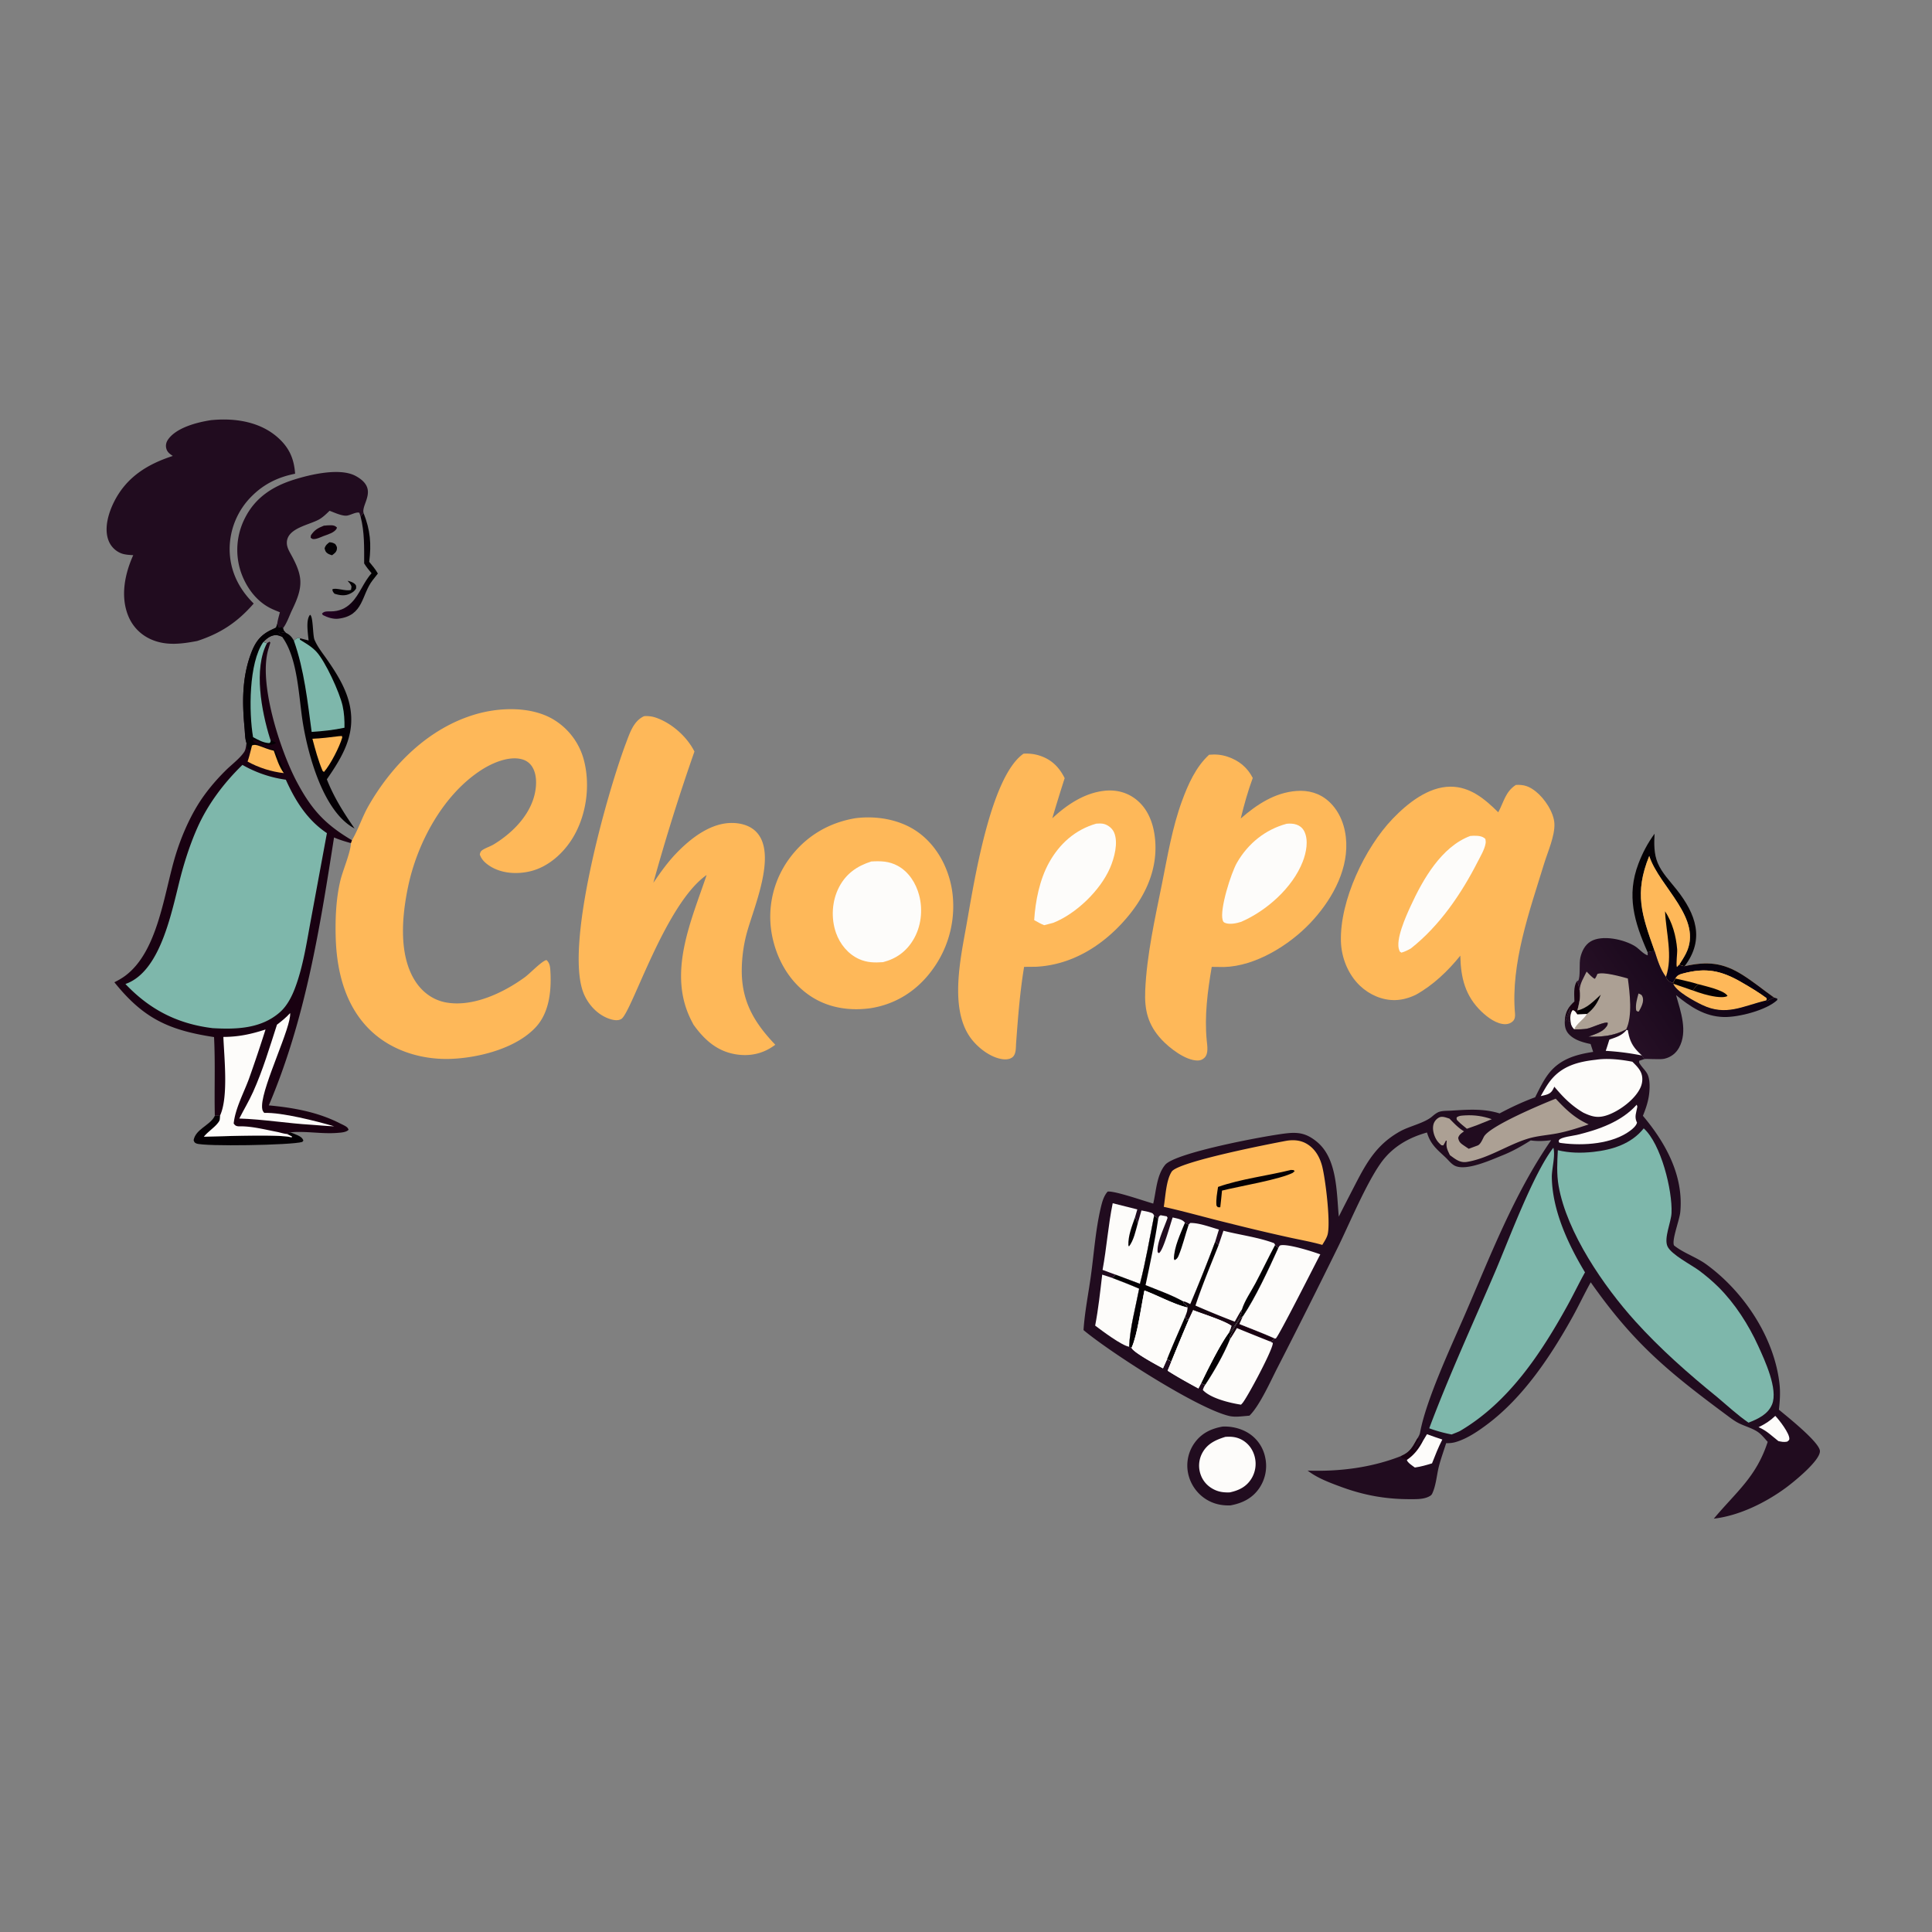 <svg xmlns="http://www.w3.org/2000/svg" version="1.1" style="display: block;" viewBox="0 0 2048 2048" width="1024" height="1024">
<rect x="0" y="0" width="2048" height="2048" fill="#808080" stroke="none"/>
<defs>
	<linearGradient id="Gradient1" gradientUnits="userSpaceOnUse" x1="397.037" y1="601.672" x2="345.284" y2="601.37">
		<stop class="stop0" offset="0" stop-opacity="1" stop-color="rgb(0,0,0)"/>
		<stop class="stop1" offset="1" stop-opacity="1" stop-color="rgb(36,0,35)"/>
	</linearGradient>
	<linearGradient id="Gradient2" gradientUnits="userSpaceOnUse" x1="1827.79" y1="991.763" x2="1810.53" y2="1050.84">
		<stop class="stop0" offset="0" stop-opacity="1" stop-color="rgb(0,0,0)"/>
		<stop class="stop1" offset="1" stop-opacity="1" stop-color="rgb(11,2,22)"/>
	</linearGradient>
	<linearGradient id="Gradient3" gradientUnits="userSpaceOnUse" x1="1836.16" y1="993.669" x2="1707.08" y2="1082.27">
		<stop class="stop0" offset="0" stop-opacity="1" stop-color="rgb(11,1,17)"/>
		<stop class="stop1" offset="1" stop-opacity="1" stop-color="rgb(39,16,38)"/>
	</linearGradient>
	<linearGradient id="Gradient4" gradientUnits="userSpaceOnUse" x1="1276.58" y1="1358.66" x2="1280.9" y2="1404.19">
		<stop class="stop0" offset="0" stop-opacity="1" stop-color="rgb(7,2,5)"/>
		<stop class="stop1" offset="1" stop-opacity="1" stop-color="rgb(27,7,21)"/>
	</linearGradient>
</defs>
<path transform="translate(0,0)" fill="transparent" d="M 0 0 L 2048 0 L 2048 2048 L 0 2048 L 0 0 z"/>
<path transform="translate(0,0)" fill="rgb(4,0,4)" d="M 349.164 574.808 C 351.787 574.982 353.112 575.352 355.369 576.703 C 356.737 578.873 357.585 579.745 357.073 582.446 C 356.507 585.432 354.211 586.946 351.944 588.604 C 350.427 588.114 348.59 587.551 347.258 586.634 C 345.007 585.084 344.591 583.593 344.1 581.054 C 345.322 577.67 346.459 577.07 349.164 574.808 z"/>
<path transform="translate(0,0)" fill="rgb(4,0,4)" d="M 368.451 615.672 C 370.683 616.082 374.147 617.248 375.878 618.794 C 377.873 620.574 377.579 621.45 377.468 623.871 C 375.958 626.383 374.371 627.585 371.838 628.942 C 366.063 632.037 360.666 631.258 354.639 629.386 C 353.164 627.771 352.574 627.027 352.278 624.838 C 355.197 622.376 366.681 627.149 372.081 625.328 L 372.607 621.727 C 371.886 619.251 370.111 617.569 368.451 615.672 z"/>
<path transform="translate(0,0)" fill="rgb(25,1,17)" d="M 1671.48 1040.21 C 1673.41 1043.25 1673.68 1045.27 1673.88 1048.84 L 1674.58 1049.72 C 1675.58 1058.35 1674.05 1062.83 1672.09 1071.12 L 1671.95 1075.38 C 1670.39 1073.32 1669.74 1071.49 1667.15 1070.89 C 1665.35 1072.9 1665.13 1075.49 1664.59 1078.05 C 1664.24 1079.69 1664.22 1081.82 1662.94 1082.91 C 1662.79 1079.87 1662.83 1078.01 1663.9 1075.11 C 1664.62 1073.13 1664.55 1070.94 1664.64 1068.87 C 1662.55 1073.03 1660.75 1076.7 1659.95 1081.36 L 1658.74 1082.63 C 1658.75 1082.29 1658.76 1081.95 1658.78 1081.61 C 1659.28 1072.92 1662.57 1067.33 1668.94 1061.59 C 1668.85 1054.71 1667.75 1046.25 1671.48 1040.21 z"/>
<path transform="translate(0,0)" fill="rgb(25,1,17)" d="M 343.271 557.244 C 345.757 557.034 348.388 556.721 350.886 556.8 C 353.621 556.886 355.293 557.267 357.19 559.206 C 357.105 559.5 357.062 559.81 356.934 560.089 C 354.853 564.625 347.094 566.664 342.756 568.314 C 339.904 569.426 336.37 571.202 333.308 571.406 C 331.227 571.545 330.928 571.292 329.297 569.959 L 329.563 567.468 C 333.408 561.688 336.882 559.858 343.271 557.244 z"/>
<path transform="translate(0,0)" fill="url(#Gradient1)" d="M 382.271 547.773 C 383.202 545.877 383.889 545.321 385.459 543.979 C 392.526 562.01 393.761 576.433 391.393 595.573 C 394.742 599.58 397.967 603.415 400.557 607.981 L 395.048 615.001 C 383.016 630.384 385.742 652.59 358.707 655.833 C 353.052 656.511 347.274 654.492 342.278 652.005 L 341.296 650.434 C 343.543 648.152 345.528 648.105 348.676 648.092 L 350.592 648.101 C 359.261 648.089 366.274 645.223 372.417 639.04 C 381.439 629.96 385.16 617.261 393.872 607.687 C 391.066 604.298 388.309 601.028 386.016 597.257 C 386.007 580.435 386.506 564.212 382.271 547.773 z"/>
<path transform="translate(0,0)" fill="rgb(4,0,4)" d="M 227.722 1182.78 L 233.395 1182.22 C 233.207 1183.64 233.216 1186.75 232.639 1187.92 C 229.745 1193.79 220.493 1199.33 216.154 1204.98 C 231.136 1204.68 298.687 1202.03 309.098 1205.72 L 309.494 1204.78 L 304.265 1202.06 C 305.289 1201.3 306.504 1200.84 307.653 1200.3 C 310.294 1201.24 312.948 1202.25 315.495 1203.42 C 318.394 1204.76 320.521 1206.05 321.627 1209.09 L 320.388 1210.51 C 309.098 1213.99 216.32 1215.54 208.201 1212.14 C 206.012 1211.22 206.024 1210.69 205.245 1208.61 C 207.351 1197.06 222.062 1193.05 227.095 1183.98 C 227.315 1183.59 227.513 1183.18 227.722 1182.78 z"/>
<path transform="translate(0,0)" fill="rgb(4,0,4)" d="M 1753.9 883.777 C 1753.33 894.158 1753.15 905.069 1757.26 914.842 C 1761.71 925.429 1770.45 934.305 1777.48 943.233 C 1797.6 968.809 1807.47 995.625 1785.78 1024.18 C 1783.83 1024.06 1781.9 1023.23 1780.03 1022.63 C 1782.55 1018.75 1785.1 1014.82 1787.18 1010.69 C 1805.75 973.716 1758.83 940.169 1748.26 907.369 C 1732.16 947.144 1740.3 969.512 1753.95 1008.08 C 1751.34 1008.37 1749.06 1008.55 1746.56 1009.43 C 1732.42 977.524 1723.94 949.262 1736.84 915.457 C 1741.18 904.061 1746.67 893.602 1753.9 883.777 z"/>
<path transform="translate(0,0)" fill="rgb(33,12,31)" d="M 1295.93 1512.25 C 1305.4 1511.76 1315.47 1514.16 1323.51 1519.22 A 39.52 39.52 0 0 1 1341.05 1544.42 A 41.987 41.987 0 0 1 1334.96 1577.4 C 1327.58 1588.29 1316.83 1593.52 1304.25 1595.79 C 1294.92 1596.08 1286.34 1594.26 1278.37 1589.21 A 42.72 42.72 0 0 1 1259.38 1561.43 A 41.049 41.049 0 0 1 1266.47 1529.3 C 1273.84 1519.16 1283.9 1514.4 1295.93 1512.25 z"/>
<path transform="translate(0,0)" fill="rgb(253,252,250)" d="M 1298.92 1523.14 C 1305.32 1522.67 1310.9 1523.18 1316.63 1526.36 C 1323.58 1530.23 1328.32 1536.91 1330.14 1544.61 A 30.006 30.006 0 0 1 1326.54 1567.46 C 1321.18 1576.09 1313.31 1579.88 1303.68 1581.99 C 1298.48 1582.2 1293.5 1581.78 1288.66 1579.74 C 1281.32 1576.65 1275.58 1571.01 1272.86 1563.46 A 28.369 28.369 0 0 1 1274.01 1541.11 C 1279.22 1530.64 1288.35 1526.4 1298.92 1523.14 z"/>
<path transform="translate(0,0)" fill="rgb(4,0,4)" d="M 327.162 678.911 A 221.056 221.056 0 0 1 326.215 670.016 C 325.793 664.676 325.117 655.85 328.667 651.698 C 332.107 653.246 331.383 673.573 333.433 678.292 C 333.614 678.708 333.824 679.11 334.012 679.523 C 337.198 686.518 342.05 692.487 346.421 698.766 C 357.055 714.044 367.631 730.758 371.083 749.311 C 376.691 779.449 362.964 802.199 346.467 826.104 C 353.956 845.19 364.243 861.424 375.839 878.187 C 343.279 861.029 327.08 802.196 321.266 767.631 C 316.551 739.603 316.134 698.304 299.044 675.03 L 298.846 673.53 L 295.139 670.689 L 296.273 669.819 A 142.613 142.613 0 0 0 303.127 670.874 C 307.338 672.892 309.379 675.238 311.574 679.307 C 312.608 678.105 313.304 677.506 314.724 676.713 C 316.441 675.753 316.386 676.142 318.139 676.625 L 327.162 678.911 z"/>
<path transform="translate(0,0)" fill="rgb(254,184,89)" d="M 359.134 780.41 L 362.451 780.175 L 362.793 781.793 C 359.875 791.807 350.289 810.546 343.4 818.335 L 341.98 817.163 C 337.305 806.183 334.242 794.62 331.178 783.115 C 340.55 782.762 349.831 781.531 359.134 780.41 z"/>
<path transform="translate(0,0)" fill="rgb(126,183,171)" d="M 311.574 679.307 C 312.608 678.105 313.304 677.506 314.724 676.713 C 316.441 675.753 316.386 676.142 318.139 676.625 L 317.835 678.002 C 324.16 682.01 330.298 685.324 335.447 690.903 C 344.936 701.186 360.024 734.038 363.168 748.15 C 364.885 755.855 365.295 763.542 365.169 771.416 C 353.656 773.894 342.105 775.089 330.367 775.866 C 326.023 743.672 322.477 710.076 311.574 679.307 z"/>
<path transform="translate(0,0)" fill="rgb(254,184,89)" d="M 1748.26 907.369 C 1758.83 940.169 1805.75 973.716 1787.18 1010.69 C 1785.1 1014.82 1782.55 1018.75 1780.03 1022.63 C 1781.9 1023.23 1783.83 1024.06 1785.78 1024.18 C 1809.75 1018.83 1826.33 1020.26 1847.34 1033.52 C 1858.93 1040.85 1869.5 1049.59 1880.68 1057.49 L 1879.03 1058.14 C 1876.95 1058.97 1875.18 1060.03 1873.29 1061.2 L 1871.8 1060.63 C 1847.21 1066.52 1829.61 1077.45 1804.24 1065.23 C 1796.74 1061.62 1776.58 1051 1773.75 1042.8 L 1773.55 1041.95 C 1773.09 1041.81 1772.63 1041.68 1772.17 1041.53 C 1768.34 1040.19 1767.62 1039.05 1765.96 1035.55 C 1759.83 1027.36 1757.05 1017.69 1753.95 1008.08 C 1740.3 969.512 1732.16 947.144 1748.26 907.369 z"/>
<path transform="translate(0,0)" fill="url(#Gradient2)" d="M 1765.02 966 C 1772.85 978.015 1776.67 992.008 1777.86 1006.21 C 1778.18 1010.12 1776.37 1023.05 1777.66 1025.1 L 1780.03 1022.63 C 1781.9 1023.23 1783.83 1024.06 1785.78 1024.18 C 1809.75 1018.83 1826.33 1020.26 1847.34 1033.52 C 1858.93 1040.85 1869.5 1049.59 1880.68 1057.49 L 1879.03 1058.14 C 1876.95 1058.97 1875.18 1060.03 1873.29 1061.2 L 1871.8 1060.63 L 1872.66 1059.63 L 1872.55 1058.06 C 1864.34 1051.94 1855.15 1046.52 1846.3 1041.37 C 1824.61 1028.73 1808.21 1025.4 1783.79 1032.03 C 1780.18 1033.01 1777.99 1033.82 1776.02 1037.25 L 1773.55 1041.95 C 1773.09 1041.81 1772.63 1041.68 1772.17 1041.53 C 1768.34 1040.19 1767.62 1039.05 1765.96 1035.55 C 1773.48 1013.88 1766.03 988.335 1765.02 966 z"/>
<path transform="translate(0,0)" fill="rgb(254,184,89)" d="M 1776.02 1037.25 C 1777.99 1033.82 1780.18 1033.01 1783.79 1032.03 C 1808.21 1025.4 1824.61 1028.73 1846.3 1041.37 C 1855.15 1046.52 1864.34 1051.94 1872.55 1058.06 L 1872.66 1059.63 L 1871.8 1060.63 C 1847.21 1066.52 1829.61 1077.45 1804.24 1065.23 C 1796.74 1061.62 1776.58 1051 1773.75 1042.8 L 1773.55 1041.95 L 1776.02 1037.25 z"/>
<path transform="translate(0,0)" fill="rgb(4,0,4)" d="M 1776.02 1037.25 C 1784.06 1039.21 1792.42 1040.82 1800.3 1043.31 C 1797.43 1045.32 1797.04 1046.67 1794.97 1049.27 C 1794.76 1049.52 1794.44 1049.65 1794.18 1049.84 L 1773.75 1042.8 L 1773.55 1041.95 L 1776.02 1037.25 z"/>
<path transform="translate(0,0)" fill="rgb(4,0,4)" d="M 1800.3 1043.31 C 1807.04 1045.15 1826.62 1049.41 1830.82 1055.08 C 1830.98 1055.3 1831.08 1055.56 1831.21 1055.8 C 1825.86 1058.8 1812.39 1055.53 1806.54 1053.89 C 1802.37 1052.72 1798.27 1051.29 1794.18 1049.84 C 1794.44 1049.65 1794.76 1049.52 1794.97 1049.27 C 1797.04 1046.67 1797.43 1045.32 1800.3 1043.31 z"/>
<path transform="translate(0,0)" fill="rgb(33,12,31)" d="M 296.688 649.012 C 293.66 647.812 290.625 646.596 287.682 645.197 C 271.758 637.621 260.731 622.312 255.189 605.881 A 74.072 74.072 0 0 1 259.943 548.618 C 270.854 527.307 289.175 515.502 311.544 508.471 C 328.788 503.051 360.47 495.399 377.251 504.662 C 402.032 518.343 382.509 534.376 385.459 543.979 C 383.889 545.321 383.202 545.877 382.271 547.773 L 380.947 543.55 C 377.366 542.305 371.093 546.519 366.96 546.644 C 361.771 546.802 354.291 543.281 349.362 541.448 C 345.925 544.746 342.468 548.208 338.303 550.583 C 327.845 556.545 304.766 559.722 304.07 574.761 C 303.873 579.025 305.742 582.882 307.77 586.506 C 321.323 610.734 321.865 621.301 309.756 646.318 C 306.861 652.3 304.057 660.817 300.001 665.941 L 298.707 664.516 C 296.423 664.948 297.545 664.791 295.343 665 L 293.858 661.398 C 294.351 657.276 295.705 653.056 296.688 649.012 z"/>
<path transform="translate(0,0)" fill="url(#Gradient3)" d="M 1671.48 1040.21 L 1673 1039.57 C 1675.51 1035.07 1673.78 1021.45 1675.25 1015.04 C 1676.78 1008.37 1680.08 1001.62 1686.13 997.987 C 1698.45 990.582 1721.79 995.847 1733.35 1003.13 C 1737.49 1005.74 1742.16 1011.53 1746.66 1012.7 L 1746.56 1009.43 C 1749.06 1008.55 1751.34 1008.37 1753.95 1008.08 C 1757.05 1017.69 1759.83 1027.36 1765.96 1035.55 C 1767.62 1039.05 1768.34 1040.19 1772.17 1041.53 C 1772.63 1041.68 1773.09 1041.81 1773.55 1041.95 L 1773.75 1042.8 C 1776.58 1051 1796.74 1061.62 1804.24 1065.23 C 1829.61 1077.45 1847.21 1066.52 1871.8 1060.63 L 1873.29 1061.2 C 1875.18 1060.03 1876.95 1058.97 1879.03 1058.14 L 1880.68 1057.49 L 1883.98 1058.55 L 1883.97 1060.09 C 1872.56 1070.81 1843.17 1078.48 1827.24 1078.08 C 1807.09 1077.57 1791.73 1067.19 1776.69 1054.86 C 1781.61 1072.28 1789.33 1093.4 1779.85 1110.6 C 1776.45 1116.78 1771.1 1120.69 1764.26 1122.34 C 1759.69 1123.45 1744.03 1122.05 1743 1122.7 L 1740.47 1118.87 C 1731.24 1110.51 1727.49 1104.37 1725.54 1092.03 L 1724.12 1091.86 L 1723.8 1091.21 C 1710.51 1098.27 1698.59 1099.1 1683.9 1098.92 C 1689.67 1096.63 1697.87 1094.34 1701.88 1089.47 C 1703.34 1087.69 1704.45 1086.5 1704.12 1084.13 C 1700.96 1083.02 1687.56 1089.2 1683.45 1090.19 C 1678.7 1091.33 1673.52 1091.15 1668.65 1091.16 C 1664.6 1087.03 1664.78 1083.56 1664.59 1078.05 C 1665.13 1075.49 1665.35 1072.9 1667.15 1070.89 C 1669.74 1071.49 1670.39 1073.32 1671.95 1075.38 L 1672.09 1071.12 C 1674.05 1062.83 1675.58 1058.35 1674.58 1049.72 L 1673.88 1048.84 C 1673.68 1045.27 1673.41 1043.25 1671.48 1040.21 z"/>
<path transform="translate(0,0)" fill="rgb(172,160,148)" d="M 1736.9 1053.13 C 1739.17 1054.11 1740.4 1054.35 1741.27 1056.93 C 1742.95 1061.97 1739.56 1068.08 1737.18 1072.28 C 1735.04 1072.08 1735.98 1072.5 1734.39 1070.99 C 1733.52 1064.9 1735.31 1058.97 1736.9 1053.13 z"/>
<path transform="translate(0,0)" fill="rgb(172,160,148)" d="M 1681.87 1029.93 C 1683.85 1031.79 1688.32 1037.11 1690.72 1037.57 C 1691.84 1035.9 1692.56 1034.29 1693.31 1032.43 C 1699.79 1029.91 1718.5 1035.32 1725.57 1037.22 C 1727.62 1052.54 1730.69 1077.01 1723.8 1091.21 C 1710.51 1098.27 1698.59 1099.1 1683.9 1098.92 C 1689.67 1096.63 1697.87 1094.34 1701.88 1089.47 C 1703.34 1087.69 1704.45 1086.5 1704.12 1084.13 C 1700.96 1083.02 1687.56 1089.2 1683.45 1090.19 C 1678.7 1091.33 1673.52 1091.15 1668.65 1091.16 C 1664.6 1087.03 1664.78 1083.56 1664.59 1078.05 C 1665.13 1075.49 1665.35 1072.9 1667.15 1070.89 C 1669.74 1071.49 1670.39 1073.32 1671.95 1075.38 L 1672.09 1071.12 C 1674.05 1062.83 1675.58 1058.35 1674.58 1049.72 C 1674.4 1042.97 1679.07 1036 1681.87 1029.93 z"/>
<path transform="translate(0,0)" fill="rgb(4,0,4)" d="M 1672.09 1071.12 C 1682.35 1068.94 1689.36 1061.19 1696.89 1054.41 C 1693.35 1063.19 1689.81 1068.91 1682.19 1074.89 C 1678.79 1075.19 1675.36 1075.24 1671.95 1075.38 L 1672.09 1071.12 z"/>
<path transform="translate(0,0)" fill="rgb(253,252,250)" d="M 1664.59 1078.05 C 1665.13 1075.49 1665.35 1072.9 1667.15 1070.89 C 1669.74 1071.49 1670.39 1073.32 1671.95 1075.38 C 1675.36 1075.24 1678.79 1075.19 1682.19 1074.89 C 1678.4 1081.19 1671.73 1084.46 1668.65 1091.16 C 1664.6 1087.03 1664.78 1083.56 1664.59 1078.05 z"/>
<path transform="translate(0,0)" fill="rgb(33,12,31)" d="M 223.96 445.34 L 227.174 445.079 C 250.681 443.285 275.818 447.451 294.107 463.445 C 306.427 474.22 311.705 486.013 312.829 502.178 C 295.207 505.628 280.091 512.865 267.241 525.613 A 79.221 79.221 0 0 0 243.428 581.978 C 243.485 604.66 252.999 624.066 268.945 639.77 C 251.785 659.511 233.913 671.361 209.077 679.465 C 193.102 682.504 177.048 684.69 161.515 678.354 C 149.443 673.43 140.402 664.292 135.654 652.157 C 127.565 631.487 132.421 608.012 141.243 588.496 C 136.902 588.242 132.051 588.063 128.003 586.358 A 23.656 23.656 0 0 1 114.746 572.131 C 110.263 559.247 115.193 543.167 121.163 531.459 C 134.36 505.58 156.331 492.043 183.184 483.32 C 180.274 481.351 177.639 479.611 176.475 476.071 C 175.333 472.601 175.986 469.114 177.999 466.143 C 186.786 453.175 209.403 447.516 223.96 445.34 z"/>
<path transform="translate(0,0)" fill="rgb(254,184,89)" d="M 906.846 867.321 C 929.363 864.486 954.072 868.651 972.804 881.918 C 992.799 896.08 1005.2 919.233 1009.12 943.084 A 113.45 113.45 0 0 1 988.227 1028.12 C 972.073 1050.29 949.403 1064.72 922.243 1068.83 C 899.637 1071.81 877.053 1068.21 858.045 1055.14 C 836.074 1040.04 822.73 1015.7 818.065 989.783 A 104.254 104.254 0 0 1 835.695 911.525 C 852.989 887.231 877.554 872.183 906.846 867.321 z"/>
<path transform="translate(0,0)" fill="rgb(253,252,250)" d="M 923.624 913.193 C 933.748 912.614 942.504 912.825 951.708 917.845 C 963.411 924.229 970.982 936.33 974.328 948.98 C 978.478 964.674 976.476 982.322 968.084 996.288 C 960.622 1008.71 949.984 1016.36 936.041 1019.92 C 927.098 1020.58 919.077 1020.44 910.69 1016.67 C 899.018 1011.42 890.406 1000.84 886.203 988.9 C 880.729 973.35 881.816 954.905 889.479 940.301 C 897.012 925.944 908.576 918.015 923.624 913.193 z"/>
<path transform="translate(0,0)" fill="rgb(254,184,89)" d="M 1084.96 798.934 C 1090.96 798.579 1096.8 799.248 1102.51 801.156 C 1114.9 805.295 1122.91 813.417 1128.59 824.89 A 1806.61 1806.61 0 0 0 1115.48 867.434 C 1130.98 852.975 1149.82 840.285 1171.51 838.178 C 1184.19 836.947 1196.28 840.401 1205.95 848.807 C 1218.81 859.984 1223.79 876.914 1224.71 893.397 C 1226.49 925.447 1211.89 953.702 1190.88 976.988 C 1166.47 1004.04 1134.6 1023.09 1097.85 1024.82 L 1085.59 1024.92 C 1081.15 1051.68 1079.14 1078.32 1077.14 1105.34 C 1076.77 1110.28 1077.35 1117.41 1073.22 1120.71 C 1070.17 1123.14 1065.79 1123.27 1062.1 1122.69 C 1049.32 1120.68 1035.95 1110.15 1028.56 1099.79 C 1006.52 1068.87 1018.12 1016.29 1024.36 981.271 C 1032.25 937.052 1049.46 823.685 1084.96 798.934 z"/>
<path transform="translate(0,0)" fill="rgb(253,252,250)" d="M 1161.9 873.139 C 1164.86 872.894 1168.3 872.684 1171.15 873.679 C 1175.37 875.153 1179.18 878.356 1180.98 882.478 C 1185.66 893.237 1181.18 909.62 1176.72 919.961 C 1166.37 943.926 1140.71 968.663 1116.5 978.233 L 1106.9 980.743 C 1103.14 979.294 1099.77 977.343 1096.28 975.344 C 1097.55 955.05 1102.06 932.43 1111.99 914.497 C 1123.14 894.364 1139.74 879.561 1161.9 873.139 z"/>
<path transform="translate(0,0)" fill="rgb(254,184,89)" d="M 1281.68 800.066 C 1288.53 799.434 1294.7 799.921 1301.26 802.126 C 1313.32 806.173 1322.21 813.428 1327.98 824.665 C 1322.75 838.821 1318.83 852.985 1315.24 867.619 C 1332.25 852.852 1351.18 840.224 1374.3 838.447 C 1387 837.471 1398.86 840.763 1408.43 849.382 C 1420.88 860.597 1426.54 877.124 1427.11 893.519 C 1428.21 925.284 1410.18 956.009 1388.99 978.385 C 1366.65 1001.97 1330.82 1024.21 1297.6 1025.07 L 1284.49 1024.93 C 1280.11 1050.77 1276.64 1076.76 1279.19 1102.97 C 1279.73 1108.51 1281.28 1116.86 1276.86 1121.2 C 1274.77 1123.25 1272.46 1124.2 1269.55 1124.19 C 1256.66 1124.17 1239.73 1111.04 1231.3 1101.96 C 1216.91 1086.45 1213.09 1070.94 1213.97 1050.18 C 1215.59 1012.13 1224.32 973.817 1231.81 936.541 C 1237.66 907.424 1242.65 877.286 1252.87 849.327 C 1259.36 831.594 1267.56 813.043 1281.68 800.066 z"/>
<path transform="translate(0,0)" fill="rgb(253,252,250)" d="M 1363.89 873.226 C 1367.24 872.875 1370.89 872.96 1374.09 874.045 C 1378.02 875.374 1380.94 877.798 1382.74 881.558 C 1387.25 891.003 1384.64 903.865 1381 913.267 C 1370.23 941.093 1342.57 965.504 1315.66 977.191 C 1310.75 978.77 1303.4 980.34 1298.47 978.246 C 1296.91 977.584 1296.54 976.833 1296.06 975.217 C 1292.76 964.076 1304.91 925.481 1311.24 914.491 C 1322.95 894.157 1341.28 879.328 1363.89 873.226 z"/>
<path transform="translate(0,0)" fill="rgb(254,184,89)" d="M 1606.91 832.041 C 1615.6 831.577 1621.22 833.601 1628.08 839.072 C 1637.31 846.427 1647.24 861.198 1647.74 873.224 C 1648.29 886.157 1640.65 903.012 1636.84 915.453 C 1621.41 965.771 1601.28 1021.35 1605.97 1074.37 C 1606.23 1077.31 1605.94 1080.42 1603.66 1082.59 C 1601.59 1084.57 1598.92 1085.6 1596.07 1085.68 C 1586.82 1085.92 1577.06 1078.63 1570.59 1072.47 C 1553.16 1055.86 1548.43 1036.39 1547.99 1013.03 C 1535.01 1029.24 1519.06 1044.39 1500.84 1054.51 C 1494.04 1057.78 1486.8 1059.9 1479.21 1060.13 C 1465.34 1060.56 1451.5 1054.39 1441.55 1044.87 C 1428.95 1032.82 1421.91 1015.12 1421.43 997.818 C 1420.23 954.634 1446.85 898.558 1476.36 867.856 C 1491.94 851.651 1513.85 834.003 1537.48 833.9 C 1558.52 833.808 1574.11 847.11 1588.21 861.059 C 1594.15 850.147 1595.7 839.278 1606.91 832.041 z"/>
<path transform="translate(0,0)" fill="rgb(253,252,250)" d="M 1558.53 886.149 C 1559.7 886.031 1560.82 885.928 1561.99 885.931 C 1566.49 885.943 1571.28 885.991 1574.56 889.328 C 1574.84 890.862 1575.07 892.286 1574.83 893.846 C 1573.82 900.361 1569.38 907.665 1566.39 913.532 C 1548.99 947.667 1525.85 981.575 1495.57 1005.4 C 1492.24 1007.29 1489.29 1008.75 1485.61 1009.84 C 1483.66 1008.58 1484.12 1009.3 1483.31 1007.38 C 1478.8 996.674 1490.61 970.761 1495.18 960.807 C 1508.11 932.584 1527.83 897.607 1558.53 886.149 z"/>
<path transform="translate(0,0)" fill="rgb(254,184,89)" d="M 682.821 759.157 C 687.271 758.875 691.206 759.329 695.44 760.801 C 712.148 766.609 728.22 780.917 736.146 796.658 A 2176.12 2176.12 0 0 0 692.564 935.851 C 700.132 924.731 707.817 913.907 717.19 904.211 C 732.233 888.65 753.166 872.254 775.933 872.367 C 785.411 872.414 795.433 875.102 802.054 882.245 C 824.061 905.993 798.493 962.936 791.346 990.074 C 788.331 1001.52 786.632 1013.9 786.329 1025.73 C 785.448 1060.19 798.679 1083.21 821.838 1107.46 L 820.75 1108.26 C 808.505 1117.18 794.397 1120.08 779.529 1117.54 C 759.806 1114.19 746.452 1101.99 735.177 1086.23 A 181.075 181.075 0 0 1 732.395 1080.85 C 707.502 1030.9 732.871 975.787 749.071 927.521 C 704.733 958.511 669.649 1073.37 658.623 1080.15 C 654.927 1082.42 649.758 1081.29 645.936 1079.98 C 633.97 1075.89 624.567 1066.01 619.397 1054.7 C 596.882 1005.44 643.884 839.581 663.72 787.286 C 667.776 776.594 671.682 764.172 682.821 759.157 z"/>
<path transform="translate(0,0)" fill="rgb(254,184,89)" d="M 373.06 890.696 L 373.988 889.086 C 380.31 877.906 384.253 865.367 390.75 854.067 C 415.942 810.248 454.749 771.636 504.189 757.159 C 529.309 749.804 561.822 748.672 585.309 761.874 A 71.253 71.253 0 0 1 618.68 804.712 C 626.03 831.535 621.887 863.142 607.8 887.092 C 597.971 903.805 581.687 918.771 562.49 923.5 C 548.501 926.947 532.224 926.126 519.779 918.379 C 514.957 915.378 510.244 911.265 508.601 905.679 C 509.255 903.036 509.742 902.033 512.15 900.593 C 515.812 898.402 520.033 897.143 523.725 894.88 C 541.627 883.904 558.655 867.385 565.344 847.021 C 568.617 837.06 570.047 823.389 564.745 813.84 C 562.139 809.145 558.091 806.079 552.886 804.758 C 539.272 801.303 522.155 808.638 510.829 815.854 C 469.973 841.882 442.506 892.991 432.717 939.314 C 426.161 970.341 422.056 1012.33 440.443 1040.44 C 447.985 1051.97 459.276 1060.22 472.941 1062.66 C 501.521 1067.77 533.961 1052.23 556.394 1035.86 C 561.905 1031.84 574.187 1018.76 579.245 1017.67 C 582.514 1020.51 583.109 1024.28 583.379 1028.51 C 584.684 1048.99 582.654 1072.7 568.275 1088.49 C 547.628 1111.16 508.163 1121.19 478.663 1122.42 C 448.03 1123.71 416.302 1114.36 393.655 1093.15 C 366.027 1067.27 356.801 1029.74 355.843 993.048 C 355.329 973.344 356.229 952.203 360.906 932.982 C 363.392 922.767 371.98 902.514 371.946 893.736 L 373.06 890.696 z"/>
<path transform="translate(0,0)" fill="rgb(25,1,17)" d="M 293.858 661.398 L 295.343 665 C 297.545 664.791 296.423 664.948 298.707 664.516 L 300.001 665.941 C 300.761 668.663 301.034 668.95 303.127 670.874 A 142.613 142.613 0 0 1 296.273 669.819 L 295.139 670.689 L 298.846 673.53 L 299.044 675.03 C 295.014 673.211 291.994 672.583 287.746 674.2 C 284.523 675.427 281.403 678.08 279.104 680.601 L 282.995 681.813 L 285.722 680.124 L 286.568 681.177 C 285.913 683.383 285.278 685.594 284.595 687.792 C 273.472 723.579 297.225 795.967 314.56 828.655 C 330.195 858.136 344.417 873.71 373.06 890.696 L 371.946 893.736 C 365.83 892.016 359.934 890.262 354.089 887.749 C 338.903 984.903 323.762 1080.35 284.945 1171.75 C 310.894 1174.16 336.921 1178.81 360.343 1190.8 C 362.507 1191.9 367.251 1193.85 368.595 1195.79 C 368.975 1196.34 369.221 1196.97 369.534 1197.55 C 367.122 1200.36 361.332 1200.6 357.859 1200.89 C 341.198 1202.28 324.114 1198.73 307.653 1200.3 C 306.504 1200.84 305.289 1201.3 304.265 1202.06 L 309.494 1204.78 L 309.098 1205.72 C 298.687 1202.03 231.136 1204.68 216.154 1204.98 C 220.493 1199.33 229.745 1193.79 232.639 1187.92 C 233.216 1186.75 233.207 1183.64 233.395 1182.22 L 227.722 1182.78 C 227.078 1154.96 228.327 1127.12 226.897 1099.34 C 178.768 1092.01 152.001 1079.55 121.25 1041.24 C 125.198 1039.27 128.938 1037.18 132.497 1034.56 C 167.812 1008.55 173.892 946.255 186.172 906.375 C 191.736 888.304 199.65 869.595 209.556 853.409 C 217.674 840.144 228.457 827.316 239.516 816.418 C 245.567 810.455 254.249 804.017 258.903 797.027 C 260.549 794.555 260.871 790.543 261.308 787.65 C 259.643 782.919 259.717 776.689 259.245 771.699 C 256.753 745.348 256.473 719.374 265.58 694.099 C 270.227 681.201 275.483 673.247 288.257 667.379 C 289.745 666.696 291.205 665.978 292.674 665.255 L 293.858 661.398 z"/>
<path transform="translate(0,0)" fill="rgb(253,252,250)" d="M 307.563 1073.9 C 309.034 1088.34 278.588 1149.71 277.802 1171.67 C 277.687 1174.89 277.885 1177.45 280.152 1179.73 C 298.506 1178.98 335.983 1188.54 354.285 1193.96 C 346.275 1193.64 338.243 1192.88 330.245 1192.31 C 304.689 1190.85 279.158 1186.47 253.657 1185.69 C 258.478 1176.22 263.918 1167.18 268.295 1157.45 C 278.626 1134.5 285.851 1110.11 293.601 1086.19 C 298.667 1082.35 303.273 1078.61 307.563 1073.9 z"/>
<path transform="translate(0,0)" fill="rgb(4,0,4)" d="M 293.858 661.398 L 295.343 665 C 297.545 664.791 296.423 664.948 298.707 664.516 L 300.001 665.941 C 300.761 668.663 301.034 668.95 303.127 670.874 A 142.613 142.613 0 0 1 296.273 669.819 L 295.139 670.689 L 298.846 673.53 L 299.044 675.03 C 295.014 673.211 291.994 672.583 287.746 674.2 C 284.523 675.427 281.403 678.08 279.104 680.601 L 282.995 681.813 C 268.644 709.194 277.34 754.205 286.029 782.339 C 286.297 783.21 286.588 784.074 286.92 784.923 C 289.133 785.63 290.726 786.115 292.679 787.452 C 290.226 789.391 285.745 789.954 282.6 789.456 C 277.717 788.683 273.095 784.333 268.233 784.418 L 268.393 786.004 C 274.196 789.93 283.412 793.424 290.348 794.305 C 292.17 795.839 300.742 815.132 300.965 817.526 C 301.027 818.194 300.918 818.866 300.894 819.536 C 287.834 818.13 273.865 813.719 262.427 807.266 C 263.845 803.274 264.848 799.184 265.911 795.088 C 264.432 795.05 263.804 794.831 262.461 794.299 C 261.931 792.077 261.609 789.911 261.308 787.65 C 259.643 782.919 259.717 776.689 259.245 771.699 C 256.753 745.348 256.473 719.374 265.58 694.099 C 270.227 681.201 275.483 673.247 288.257 667.379 C 289.745 666.696 291.205 665.978 292.674 665.255 L 293.858 661.398 z"/>
<path transform="translate(0,0)" fill="rgb(254,184,89)" d="M 265.911 795.088 L 267.098 790.262 C 269.823 789.033 272.176 789.774 275.023 790.744 C 280.396 792.573 284.535 794.581 290.223 795.757 C 293.064 803.627 295.812 812.769 300.894 819.536 C 287.834 818.13 273.865 813.719 262.427 807.266 C 263.845 803.274 264.848 799.184 265.911 795.088 z"/>
<path transform="translate(0,0)" fill="rgb(126,183,171)" d="M 279.104 680.601 L 282.995 681.813 C 268.644 709.194 277.34 754.205 286.029 782.339 C 286.297 783.21 286.588 784.074 286.92 784.923 C 286.623 787.21 287.136 786.287 285.469 787.741 C 279.058 787.487 273.79 784.353 268.255 781.418 C 263.726 754.983 263.637 702.629 279.104 680.601 z"/>
<path transform="translate(0,0)" fill="rgb(253,252,250)" d="M 236.777 1099.18 C 252.868 1099.14 266.23 1096.26 281.47 1091.3 A 1515.12 1515.12 0 0 1 264.016 1143.28 C 258.477 1158.44 249.409 1174.93 247.712 1190.97 C 249.188 1192.9 249.661 1193.47 252.274 1193.91 C 252.608 1193.97 255.418 1193.95 255.56 1193.95 C 267.924 1194.01 281.46 1197.49 293.6 1199.83 C 296.917 1200.47 300.994 1201.88 304.265 1202.06 L 309.494 1204.78 L 309.098 1205.72 C 298.687 1202.03 231.136 1204.68 216.154 1204.98 C 220.493 1199.33 229.745 1193.79 232.639 1187.92 C 233.216 1186.75 233.207 1183.64 233.395 1182.22 C 242.263 1162.69 237.601 1120.7 236.777 1099.18 z"/>
<path transform="translate(0,0)" fill="rgb(126,183,171)" d="M 257.005 810.824 A 127.528 127.528 0 0 0 303.005 826.521 C 313.052 849.018 325.83 869.327 346.542 883.155 L 329.825 973.539 C 325.238 998.015 321.446 1024.64 312.525 1047.93 C 309.017 1057.09 304.042 1066.6 296.578 1073.12 C 276.661 1090.54 250.414 1091.33 225.372 1089.88 C 188.076 1085.32 158.746 1070.24 132.963 1043.08 C 172.375 1029.28 182.933 960.054 192.805 924.3 C 197.177 908.462 202.51 892.591 209.173 877.561 C 220.266 852.535 237.424 829.809 257.005 810.824 z"/>
<path transform="translate(0,0)" fill="rgb(33,12,31)" d="M 1658.74 1082.63 L 1659.95 1081.36 C 1660.75 1076.7 1662.55 1073.03 1664.64 1068.87 C 1664.55 1070.94 1664.62 1073.13 1663.9 1075.11 C 1662.83 1078.01 1662.79 1079.87 1662.94 1082.91 C 1664.22 1081.82 1664.24 1079.69 1664.59 1078.05 C 1664.78 1083.56 1664.6 1087.03 1668.65 1091.16 C 1673.52 1091.15 1678.7 1091.33 1683.45 1090.19 C 1687.56 1089.2 1700.96 1083.02 1704.12 1084.13 C 1704.45 1086.5 1703.34 1087.69 1701.88 1089.47 C 1697.87 1094.34 1689.67 1096.63 1683.9 1098.92 C 1698.59 1099.1 1710.51 1098.27 1723.8 1091.21 L 1724.12 1091.86 L 1725.54 1092.03 C 1727.49 1104.37 1731.24 1110.51 1740.47 1118.87 L 1743 1122.7 L 1737.67 1124.43 C 1737.24 1126.64 1737.66 1126.72 1738.86 1128.52 C 1741.02 1131.76 1744 1134.51 1745.96 1137.87 C 1749.57 1144.07 1748.87 1155.92 1747.69 1162.83 C 1746.5 1169.77 1744.19 1176.3 1741.54 1182.79 C 1765.61 1211.39 1784.8 1246.05 1781.17 1284.78 C 1780.36 1293.44 1771.82 1314.8 1774.57 1320.24 C 1784.73 1328.39 1797.97 1332.48 1808.61 1340.19 C 1848.36 1368.98 1880.9 1417.64 1886.36 1467.12 C 1887.37 1476.36 1886.73 1485.14 1885.72 1494.35 C 1894.11 1501.34 1929 1528.98 1929.2 1538.2 C 1929.41 1548.47 1901.02 1571.24 1893.43 1576.84 C 1871.84 1592.78 1843.67 1606.75 1816.73 1609.83 C 1840.45 1581.46 1861.87 1565.52 1873.83 1528.43 C 1870.84 1525.14 1867.69 1521.11 1864.13 1518.47 C 1858.37 1514.2 1850.09 1512.03 1843.63 1508.87 C 1838.9 1506.56 1834.85 1503.43 1830.65 1500.31 C 1767.98 1453.85 1731.64 1423.91 1686.25 1359.28 C 1679.41 1371.56 1673.47 1384.3 1666.63 1396.59 C 1643.67 1437.82 1614.69 1481.29 1576.55 1509.85 C 1566.66 1517.26 1555.15 1525.1 1543.17 1528.62 C 1539.76 1529.62 1536.5 1529.88 1532.97 1529.84 C 1530.45 1537.87 1527.5 1545.92 1525.38 1554.06 C 1522.97 1563.36 1522.3 1574.83 1518.13 1583.42 C 1517.37 1585 1516.15 1585.68 1514.63 1586.45 C 1508.7 1589.45 1501.16 1589.17 1494.65 1589.18 C 1469.22 1589.24 1446.16 1585.13 1422.25 1576.37 C 1410.15 1571.94 1396.42 1566.9 1386.16 1558.89 C 1419.6 1560.07 1453.69 1555.84 1485.01 1543.55 C 1495.01 1539.34 1497.42 1533.82 1502.55 1524.75 C 1503.75 1522.79 1504.9 1520.86 1505.33 1518.57 C 1511.7 1484.16 1537.35 1429.3 1552.05 1395.44 C 1579.75 1331.64 1604.55 1266.23 1644.25 1208.66 C 1636.78 1209.56 1630.09 1209.97 1622.64 1208.88 C 1613.21 1214.84 1603.34 1220.45 1592.96 1224.6 C 1580.61 1229.54 1554.32 1241.64 1542.22 1235.74 C 1538.38 1233.87 1535.55 1229.94 1532.47 1227.05 C 1523.22 1218.32 1516.47 1213.26 1512.66 1200.5 C 1495.34 1205.33 1479.92 1213.56 1468.04 1227.34 C 1451.61 1246.41 1430.89 1296.29 1418.65 1321.26 A 8340.66 8340.66 0 0 1 1354.32 1449.53 C 1347.24 1463.26 1335.32 1490.18 1324.48 1500.65 L 1321.53 1500.92 C 1315.45 1501.44 1308.83 1502.39 1302.86 1500.96 C 1268.58 1492.74 1176.12 1433.05 1148.58 1409.95 C 1149.83 1390.61 1153.92 1370.65 1156.53 1351.35 C 1159.72 1327.86 1161.42 1303.26 1166.87 1280.21 C 1168.29 1274.2 1169.97 1267.83 1174.16 1263.14 C 1181.51 1262.12 1213.15 1273.25 1222.46 1275.84 C 1225.72 1262.33 1225.97 1246 1235.09 1234.81 C 1245.73 1221.75 1342.96 1203.63 1364.13 1201.33 C 1377.13 1199.91 1385.47 1201.74 1395.88 1210.28 C 1417.62 1228.09 1416.77 1263.77 1419.18 1289.67 C 1424.75 1278.47 1430.55 1267.38 1436.27 1256.26 C 1448.79 1231.94 1459.42 1213.15 1484.03 1199.35 C 1494.22 1193.64 1510.06 1190.55 1518.26 1183.41 C 1520.04 1181.86 1521.92 1180.37 1524.01 1179.26 C 1527.85 1177.23 1534.15 1177.59 1538.49 1177.32 C 1555.9 1176.22 1572.73 1174.93 1589.63 1180.27 C 1601.94 1173.72 1614.24 1167.95 1627.34 1163.15 C 1631.45 1155.03 1635.41 1146.52 1640.83 1139.18 C 1652.83 1122.95 1669.86 1117.96 1688.82 1115.06 L 1686.1 1106.71 C 1677.97 1105.01 1668.65 1102.48 1662.9 1096.06 C 1659.41 1092.17 1658.56 1087.7 1658.74 1082.63 z"/>
<path transform="translate(0,0)" fill="rgb(25,1,17)" d="M 1502.55 1524.75 L 1504.21 1525.15 C 1501.9 1529.18 1500.01 1533.17 1498.28 1537.48 C 1501.41 1536.27 1506.21 1526.38 1508.53 1527.17 C 1504.38 1535.36 1499.04 1542.42 1491.34 1547.56 C 1489.4 1546.47 1487.85 1546.01 1485.73 1545.35 L 1485.01 1543.55 C 1495.01 1539.34 1497.42 1533.82 1502.55 1524.75 z"/>
<path transform="translate(0,0)" fill="rgb(172,160,148)" d="M 1553.54 1182.33 C 1563.43 1181.84 1572.04 1183.17 1581.38 1186.38 L 1566.25 1192.5 L 1554.96 1196.54 C 1551.9 1193.99 1548.6 1191.49 1545.83 1188.64 C 1544.13 1186.89 1544 1187.12 1544.08 1184.55 C 1546.8 1182.4 1550.21 1182.59 1553.54 1182.33 z"/>
<path transform="translate(0,0)" fill="rgb(253,252,250)" d="M 1881.87 1500.89 C 1885.83 1504.88 1897.21 1519.55 1896.78 1525.41 C 1896.67 1526.86 1895.5 1527.33 1894.48 1528.2 C 1891.04 1528.9 1888.55 1528.36 1885.15 1527.61 C 1877.97 1521.98 1872.78 1516.54 1864.13 1512.87 C 1870.97 1509.65 1876.44 1506.12 1881.87 1500.89 z"/>
<path transform="translate(0,0)" fill="rgb(253,252,250)" d="M 1724.12 1091.86 L 1725.54 1092.03 C 1727.49 1104.37 1731.24 1110.51 1740.47 1118.87 A 275.468 275.468 0 0 0 1702.15 1113.95 C 1703.53 1110.01 1704.73 1106 1706 1102.02 C 1713.1 1099.52 1719.16 1097.88 1724.12 1091.86 z"/>
<path transform="translate(0,0)" fill="rgb(253,252,250)" d="M 1508.53 1527.17 L 1512.66 1520.31 C 1518.06 1522.2 1523.46 1524.26 1528.91 1525.98 C 1524.67 1534.15 1521.38 1542.68 1518 1551.23 C 1511.93 1553.07 1506.1 1554.78 1499.8 1555.64 C 1497.59 1553.97 1491.75 1550.35 1491.34 1547.56 C 1499.04 1542.42 1504.38 1535.36 1508.53 1527.17 z"/>
<path transform="translate(0,0)" fill="rgb(253,252,250)" d="M 1734.97 1171.04 C 1735.6 1172.96 1735.75 1172.51 1735.46 1174.11 C 1734.47 1179.55 1732.52 1183.71 1734.86 1189.12 C 1735 1189.43 1735.16 1189.72 1735.31 1190.03 C 1734.53 1193.33 1730.91 1196.44 1728.31 1198.41 C 1709.38 1212.79 1678.41 1214.74 1655.77 1211.76 C 1654.88 1211.75 1653.7 1211.4 1652.82 1211.22 L 1652.22 1209.49 L 1652.67 1208.54 C 1654.08 1205.49 1668.02 1203.92 1671.66 1203.04 C 1694.62 1197.49 1718.89 1189.06 1734.97 1171.04 z"/>
<path transform="translate(0,0)" fill="rgb(253,252,250)" d="M 1168.39 1351.17 L 1178.93 1354.59 C 1188.59 1358.2 1198.1 1361.94 1207.56 1366.05 C 1203.76 1385.87 1197.77 1407.51 1196.92 1427.61 C 1189.02 1426.34 1168.21 1410.71 1160.92 1405.2 C 1164.34 1387.35 1166.26 1369.21 1168.39 1351.17 z"/>
<path transform="translate(0,0)" fill="rgb(253,252,250)" d="M 1179.52 1275.48 L 1205.6 1282.02 L 1203.2 1290.33 C 1204.24 1292.47 1205.34 1294.54 1206.07 1296.81 L 1209.98 1283.14 C 1213.16 1283.76 1216.5 1284.26 1219.56 1285.31 C 1222.12 1286.17 1222.25 1286.31 1223.42 1288.61 C 1218.62 1312.66 1214.55 1337.19 1208.37 1360.91 L 1182.74 1351.3 L 1168.76 1346.15 C 1173.12 1322.73 1174.71 1298.79 1179.52 1275.48 z"/>
<path transform="translate(0,0)" fill="rgb(4,0,4)" d="M 1203.2 1290.33 C 1204.24 1292.47 1205.34 1294.54 1206.07 1296.81 C 1203.84 1304.67 1201.87 1314.85 1196.7 1321.4 L 1196.34 1320.34 L 1196.12 1320.23 C 1195.79 1309.79 1199.82 1300.03 1203.2 1290.33 z"/>
<path transform="translate(0,0)" fill="rgb(253,252,250)" d="M 1303.63 1420.03 C 1303.74 1418.14 1303.81 1416.8 1304.58 1415.03 C 1306.54 1410.51 1313.59 1396.89 1317.55 1395.21 A 266.057 266.057 0 0 1 1313.84 1403.51 C 1326.29 1408.54 1338.98 1413.3 1351.23 1418.81 C 1349.19 1420.99 1349 1421.26 1346.11 1421.92 L 1349.24 1423.51 C 1349.84 1429.84 1322.25 1481.21 1317.19 1487.19 C 1316.66 1487.82 1316.09 1488.43 1315.51 1489.01 C 1303.83 1487.24 1283.21 1482.3 1275.08 1473.47 C 1275.6 1471.36 1276.4 1469.87 1277.51 1468.01 C 1287.06 1453.5 1297.05 1436.15 1303.63 1420.03 z"/>
<path transform="translate(0,0)" fill="rgb(25,1,17)" d="M 1303.63 1420.03 C 1303.74 1418.14 1303.81 1416.8 1304.58 1415.03 C 1306.54 1410.51 1313.59 1396.89 1317.55 1395.21 A 266.057 266.057 0 0 1 1313.84 1403.51 C 1326.29 1408.54 1338.98 1413.3 1351.23 1418.81 C 1349.19 1420.99 1349 1421.26 1346.11 1421.92 A 3018.13 3018.13 0 0 1 1311.16 1407.84 A 254.475 254.475 0 0 1 1303.63 1420.03 z"/>
<path transform="translate(0,0)" fill="rgb(172,160,148)" d="M 1649.13 1164.63 C 1659.93 1176.29 1669.42 1185.34 1684.08 1191.91 C 1673.13 1195.58 1662.04 1199.22 1650.68 1201.41 C 1640.21 1203.43 1629.43 1203.98 1619.2 1207.17 C 1597.78 1213.84 1577.49 1228.01 1555.07 1231.66 C 1547.47 1232.89 1542.82 1228.74 1537.02 1224.56 C 1536.86 1224.24 1536.68 1223.92 1536.52 1223.6 C 1536.26 1223.06 1536.02 1222.51 1535.76 1221.97 C 1533.77 1217.79 1533.01 1215.3 1533.47 1210.61 C 1533.51 1210.21 1533.56 1209.81 1533.61 1209.4 L 1532.79 1208.98 C 1531.92 1210.77 1531 1212.47 1529.98 1214.17 L 1527.92 1213.98 C 1526.13 1212.38 1524.51 1210.87 1523.17 1208.86 C 1520.1 1204.24 1518.07 1197.31 1519.57 1191.81 C 1520.42 1188.69 1522.71 1185.97 1525.61 1184.53 C 1528.9 1182.9 1533.12 1184.77 1536.46 1185.77 C 1541.4 1190.79 1545.81 1195.6 1551.92 1199.26 C 1549.19 1201.32 1546.69 1202.74 1545.75 1206.23 C 1546.59 1210.71 1548.41 1212 1552.04 1214.49 A 333.701 333.701 0 0 0 1556.92 1217.76 L 1566.59 1214.18 C 1569.65 1212.66 1571.41 1207.94 1572.99 1204.99 C 1579.15 1193.5 1635.54 1170 1649.13 1164.63 z"/>
<path transform="translate(0,0)" fill="rgb(253,252,250)" d="M 1354.87 1323.16 C 1355.7 1321.85 1356.06 1320.29 1357.72 1320.01 C 1365.95 1318.63 1390.85 1326.47 1399.57 1329.69 C 1395.03 1338.23 1355.34 1416.9 1352.31 1418.92 L 1351.23 1418.81 C 1338.98 1413.3 1326.29 1408.54 1313.84 1403.51 A 266.057 266.057 0 0 0 1317.55 1395.21 C 1331.03 1375.22 1344.71 1345.51 1354.87 1323.16 z"/>
<path transform="translate(0,0)" fill="rgb(253,252,250)" d="M 1691.65 1123.39 C 1704.01 1121.48 1718.18 1123.13 1730.4 1125.48 C 1733.78 1128.86 1737.48 1132.34 1739.45 1136.77 C 1741.64 1141.71 1741.26 1147.57 1739.15 1152.45 C 1733.75 1164.94 1717.59 1176.97 1705.04 1181.67 C 1694.57 1185.59 1688.11 1184.06 1678.5 1179.52 C 1665.83 1172.12 1656.96 1163.09 1647.65 1151.94 A 30.161 30.161 0 0 1 1645.7 1155.73 C 1642.89 1160.33 1638.09 1160.69 1633.24 1161.92 C 1636.48 1156.29 1639.63 1150.4 1643.68 1145.31 C 1656.01 1129.83 1672.95 1125.47 1691.65 1123.39 z"/>
<path transform="translate(0,0)" fill="rgb(253,252,250)" d="M 1227.62 1292.75 C 1228.37 1290.2 1227.89 1289.53 1230.32 1288.18 L 1236.81 1289.37 L 1237.7 1290.9 C 1234.51 1300.5 1225.88 1317.65 1227.18 1327.41 L 1228.48 1328.38 C 1233.18 1325.85 1240.66 1297.14 1243.1 1290.54 C 1247.38 1291.66 1253.44 1292.31 1256.06 1296.15 C 1257.4 1296.97 1258.55 1297.69 1260.03 1298.24 L 1261.63 1296.42 C 1271.05 1296.16 1282.96 1300.82 1292.1 1303.36 L 1288.13 1316.37 A 1710.71 1710.71 0 0 1 1261.74 1382.48 C 1259.31 1381.35 1256.83 1379.85 1254.17 1379.49 C 1254.73 1381.29 1254.39 1381.19 1256 1382.28 C 1257.42 1383.25 1258.43 1384.43 1258.88 1386.13 C 1258.82 1389.59 1257.72 1392.22 1256.45 1395.4 C 1256.61 1395.76 1256.77 1396.12 1256.92 1396.48 C 1257.61 1398.16 1257.39 1397.51 1257.66 1399.5 L 1260.66 1397.72 A 2618.34 2618.34 0 0 0 1241.73 1443.27 L 1237.11 1440.91 L 1232.81 1450.49 C 1227.09 1447.49 1201.11 1433.51 1199.49 1428.69 L 1196.92 1427.61 C 1197.77 1407.51 1203.76 1385.87 1207.56 1366.05 C 1198.1 1361.94 1188.59 1358.2 1178.93 1354.59 L 1182.74 1351.3 L 1208.37 1360.91 C 1214.55 1337.19 1218.62 1312.66 1223.42 1288.61 C 1225.37 1289.87 1226.79 1290.47 1227.62 1292.75 z"/>
<path transform="translate(0,0)" fill="rgb(4,0,4)" d="M 1256.06 1296.15 C 1257.4 1296.97 1258.55 1297.69 1260.03 1298.24 C 1256.38 1308.94 1253.69 1320.7 1249.38 1331.07 C 1248.39 1333.45 1247.37 1334.76 1245.06 1335.82 L 1244.4 1334.4 C 1244.44 1322.15 1251.47 1307.45 1256.06 1296.15 z"/>
<path transform="translate(0,0)" fill="rgb(4,0,4)" d="M 1223.42 1288.61 C 1225.37 1289.87 1226.79 1290.47 1227.62 1292.75 C 1224.15 1316.1 1219.27 1339.16 1214.34 1362.24 C 1227.52 1367.61 1241.75 1372.55 1254.17 1379.49 C 1254.73 1381.29 1254.39 1381.19 1256 1382.28 C 1257.42 1383.25 1258.43 1384.43 1258.88 1386.13 C 1243.56 1382.28 1228.03 1373.58 1213.15 1367.95 C 1209.82 1383.64 1205.63 1415.71 1199.49 1428.69 L 1196.92 1427.61 C 1197.77 1407.51 1203.76 1385.87 1207.56 1366.05 C 1198.1 1361.94 1188.59 1358.2 1178.93 1354.59 L 1182.74 1351.3 L 1208.37 1360.91 C 1214.55 1337.19 1218.62 1312.66 1223.42 1288.61 z"/>
<path transform="translate(0,0)" fill="rgb(253,252,250)" d="M 1213.15 1367.95 C 1228.03 1373.58 1243.56 1382.28 1258.88 1386.13 C 1258.82 1389.59 1257.72 1392.22 1256.45 1395.4 C 1256.61 1395.76 1256.77 1396.12 1256.92 1396.48 C 1257.61 1398.16 1257.39 1397.51 1257.66 1399.5 L 1260.66 1397.72 A 2618.34 2618.34 0 0 0 1241.73 1443.27 L 1237.11 1440.91 L 1232.81 1450.49 C 1227.09 1447.49 1201.11 1433.51 1199.49 1428.69 C 1205.63 1415.71 1209.82 1383.64 1213.15 1367.95 z"/>
<path transform="translate(0,0)" fill="rgb(4,0,4)" d="M 1256.45 1395.4 C 1256.61 1395.76 1256.77 1396.12 1256.92 1396.48 C 1257.61 1398.16 1257.39 1397.51 1257.66 1399.5 L 1260.66 1397.72 A 2618.34 2618.34 0 0 0 1241.73 1443.27 L 1237.11 1440.91 C 1243.12 1425.6 1250 1410.53 1256.45 1395.4 z"/>
<path transform="translate(0,0)" fill="rgb(253,252,250)" d="M 1296.89 1304.64 C 1314.2 1309.1 1333.99 1311.56 1350.59 1317.82 C 1351.63 1319.59 1351.55 1318.84 1351.57 1319.88 L 1354.87 1323.16 C 1344.71 1345.51 1331.03 1375.22 1317.55 1395.21 C 1313.59 1396.89 1306.54 1410.51 1304.58 1415.03 C 1303.81 1416.8 1303.74 1418.14 1303.63 1420.03 C 1297.05 1436.15 1287.06 1453.5 1277.51 1468.01 C 1275.83 1467.62 1274.77 1467.02 1273.27 1466.2 C 1272.34 1468.09 1271.32 1469.95 1270.34 1471.82 C 1259.33 1465.76 1248.31 1459.79 1237.73 1452.99 L 1241.73 1443.27 A 2618.34 2618.34 0 0 1 1260.66 1397.72 L 1257.66 1399.5 C 1257.39 1397.51 1257.61 1398.16 1256.92 1396.48 C 1256.77 1396.12 1256.61 1395.76 1256.45 1395.4 C 1257.72 1392.22 1258.82 1389.59 1258.88 1386.13 C 1258.43 1384.43 1257.42 1383.25 1256 1382.28 C 1254.39 1381.19 1254.73 1381.29 1254.17 1379.49 C 1256.83 1379.85 1259.31 1381.35 1261.74 1382.48 A 1710.71 1710.71 0 0 0 1288.13 1316.37 L 1291.73 1319.9 L 1296.89 1304.64 z"/>
<path transform="translate(0,0)" fill="url(#Gradient4)" d="M 1288.13 1316.37 L 1291.73 1319.9 C 1283.35 1341.08 1274.38 1362.34 1267.24 1383.96 A 906.063 906.063 0 0 0 1308.9 1401.02 C 1311.39 1396.68 1313.72 1392.1 1316.54 1387.97 C 1316.17 1395.36 1309.89 1403.19 1306.08 1409.51 C 1305 1411.3 1304.26 1412.16 1302.36 1413.08 C 1303.74 1410.47 1304.66 1408.32 1305.39 1405.45 C 1298.1 1400 1274.25 1392.56 1264.8 1388.82 L 1260.66 1397.72 L 1257.66 1399.5 C 1257.39 1397.51 1257.61 1398.16 1256.92 1396.48 C 1256.77 1396.12 1256.61 1395.76 1256.45 1395.4 C 1257.72 1392.22 1258.82 1389.59 1258.88 1386.13 C 1258.43 1384.43 1257.42 1383.25 1256 1382.28 C 1254.39 1381.19 1254.73 1381.29 1254.17 1379.49 C 1256.83 1379.85 1259.31 1381.35 1261.74 1382.48 A 1710.71 1710.71 0 0 0 1288.13 1316.37 z"/>
<path transform="translate(0,0)" fill="rgb(4,0,4)" d="M 1351.57 1319.88 L 1354.87 1323.16 C 1344.71 1345.51 1331.03 1375.22 1317.55 1395.21 C 1313.59 1396.89 1306.54 1410.51 1304.58 1415.03 C 1303.81 1416.8 1303.74 1418.14 1303.63 1420.03 C 1297.05 1436.15 1287.06 1453.5 1277.51 1468.01 C 1275.83 1467.62 1274.77 1467.02 1273.27 1466.2 C 1280.3 1451.52 1293.22 1425.6 1302.36 1413.08 C 1304.26 1412.16 1305 1411.3 1306.08 1409.51 C 1309.89 1403.19 1316.17 1395.36 1316.54 1387.97 C 1319.29 1378.93 1326.36 1368.74 1330.82 1360.32 C 1337.91 1346.93 1344.41 1333.24 1351.57 1319.88 z"/>
<path transform="translate(0,0)" fill="rgb(253,252,250)" d="M 1264.8 1388.82 C 1274.25 1392.56 1298.1 1400 1305.39 1405.45 C 1304.66 1408.32 1303.74 1410.47 1302.36 1413.08 C 1293.22 1425.6 1280.3 1451.52 1273.27 1466.2 C 1272.34 1468.09 1271.32 1469.95 1270.34 1471.82 C 1259.33 1465.76 1248.31 1459.79 1237.73 1452.99 L 1241.73 1443.27 A 2618.34 2618.34 0 0 1 1260.66 1397.72 L 1264.8 1388.82 z"/>
<path transform="translate(0,0)" fill="rgb(254,184,89)" d="M 1363.72 1209.26 C 1370.92 1208.11 1378.1 1208.53 1384.57 1212.13 C 1393.85 1217.29 1399.1 1226.52 1401.62 1236.55 C 1405.09 1250.36 1410.52 1294.99 1407.42 1308.27 C 1406.49 1312.24 1403.76 1316.17 1401.69 1319.65 C 1390.12 1316.33 1377.93 1314.25 1366.16 1311.63 A 2119.55 2119.55 0 0 1 1303.47 1296.8 C 1280.14 1291.19 1257.07 1284.51 1233.64 1279.29 C 1235.51 1268.46 1236.04 1251.26 1242.05 1241.99 C 1248.91 1231.41 1346.87 1212.41 1363.72 1209.26 z"/>
<path transform="translate(0,0)" fill="rgb(4,0,4)" d="M 1368.67 1240.13 L 1369.24 1240.03 L 1368.8 1240.26 L 1372.91 1240.3 L 1371.03 1240.47 L 1372.47 1241.6 L 1370.45 1242.95 L 1371.29 1242.81 C 1357.44 1250.28 1313.12 1257.59 1295.38 1262.08 C 1294.88 1267.99 1294.17 1273.88 1293.54 1279.78 L 1290.94 1279.7 L 1289.52 1278 C 1288.82 1271.45 1290.25 1264.69 1291.18 1258.18 C 1315.76 1249.54 1343.3 1246.46 1368.67 1240.13 z"/>
<path transform="translate(0,0)" fill="rgb(126,183,171)" d="M 1646.62 1216.66 C 1649.02 1224.88 1644.87 1238.95 1645 1247.92 C 1645.49 1283.08 1662.29 1319.09 1680.17 1348.75 C 1673.66 1360.35 1667.94 1372.4 1661.49 1384.05 C 1633.24 1435.15 1599.12 1486.6 1547.72 1516.88 C 1544.87 1518.29 1541.76 1519.39 1538.81 1520.6 A 152.425 152.425 0 0 1 1515.03 1514.06 C 1536 1458.19 1561.2 1403.46 1584.7 1348.62 C 1599.48 1314.13 1625.16 1244.32 1646.62 1216.66 z"/>
<path transform="translate(0,0)" fill="rgb(126,183,171)" d="M 1742.42 1196.11 C 1760.68 1212.47 1772.97 1261.71 1771.88 1285.9 C 1771.44 1295.65 1763.56 1312.63 1767.66 1321.31 C 1771.82 1330.1 1793.19 1340.87 1801.38 1347.02 C 1808.38 1352.28 1815.28 1358.07 1821.5 1364.23 C 1839.06 1381.65 1853.55 1404.28 1863.76 1426.71 C 1870.74 1442.04 1885.04 1472.57 1878.47 1488.7 C 1874.16 1499.28 1863.45 1504.18 1853.51 1508.08 C 1841.94 1500.14 1831.29 1490.26 1820.56 1481.21 C 1789.93 1456.36 1759.9 1429.88 1733.44 1400.57 C 1700.13 1363.67 1660.84 1306.55 1652.2 1257.12 C 1649.99 1244.47 1650.71 1232.02 1651.37 1219.28 C 1663.78 1222.27 1676.39 1222.43 1689.04 1221.05 C 1709.29 1218.83 1729.32 1212.58 1742.42 1196.11 z"/>
</svg>